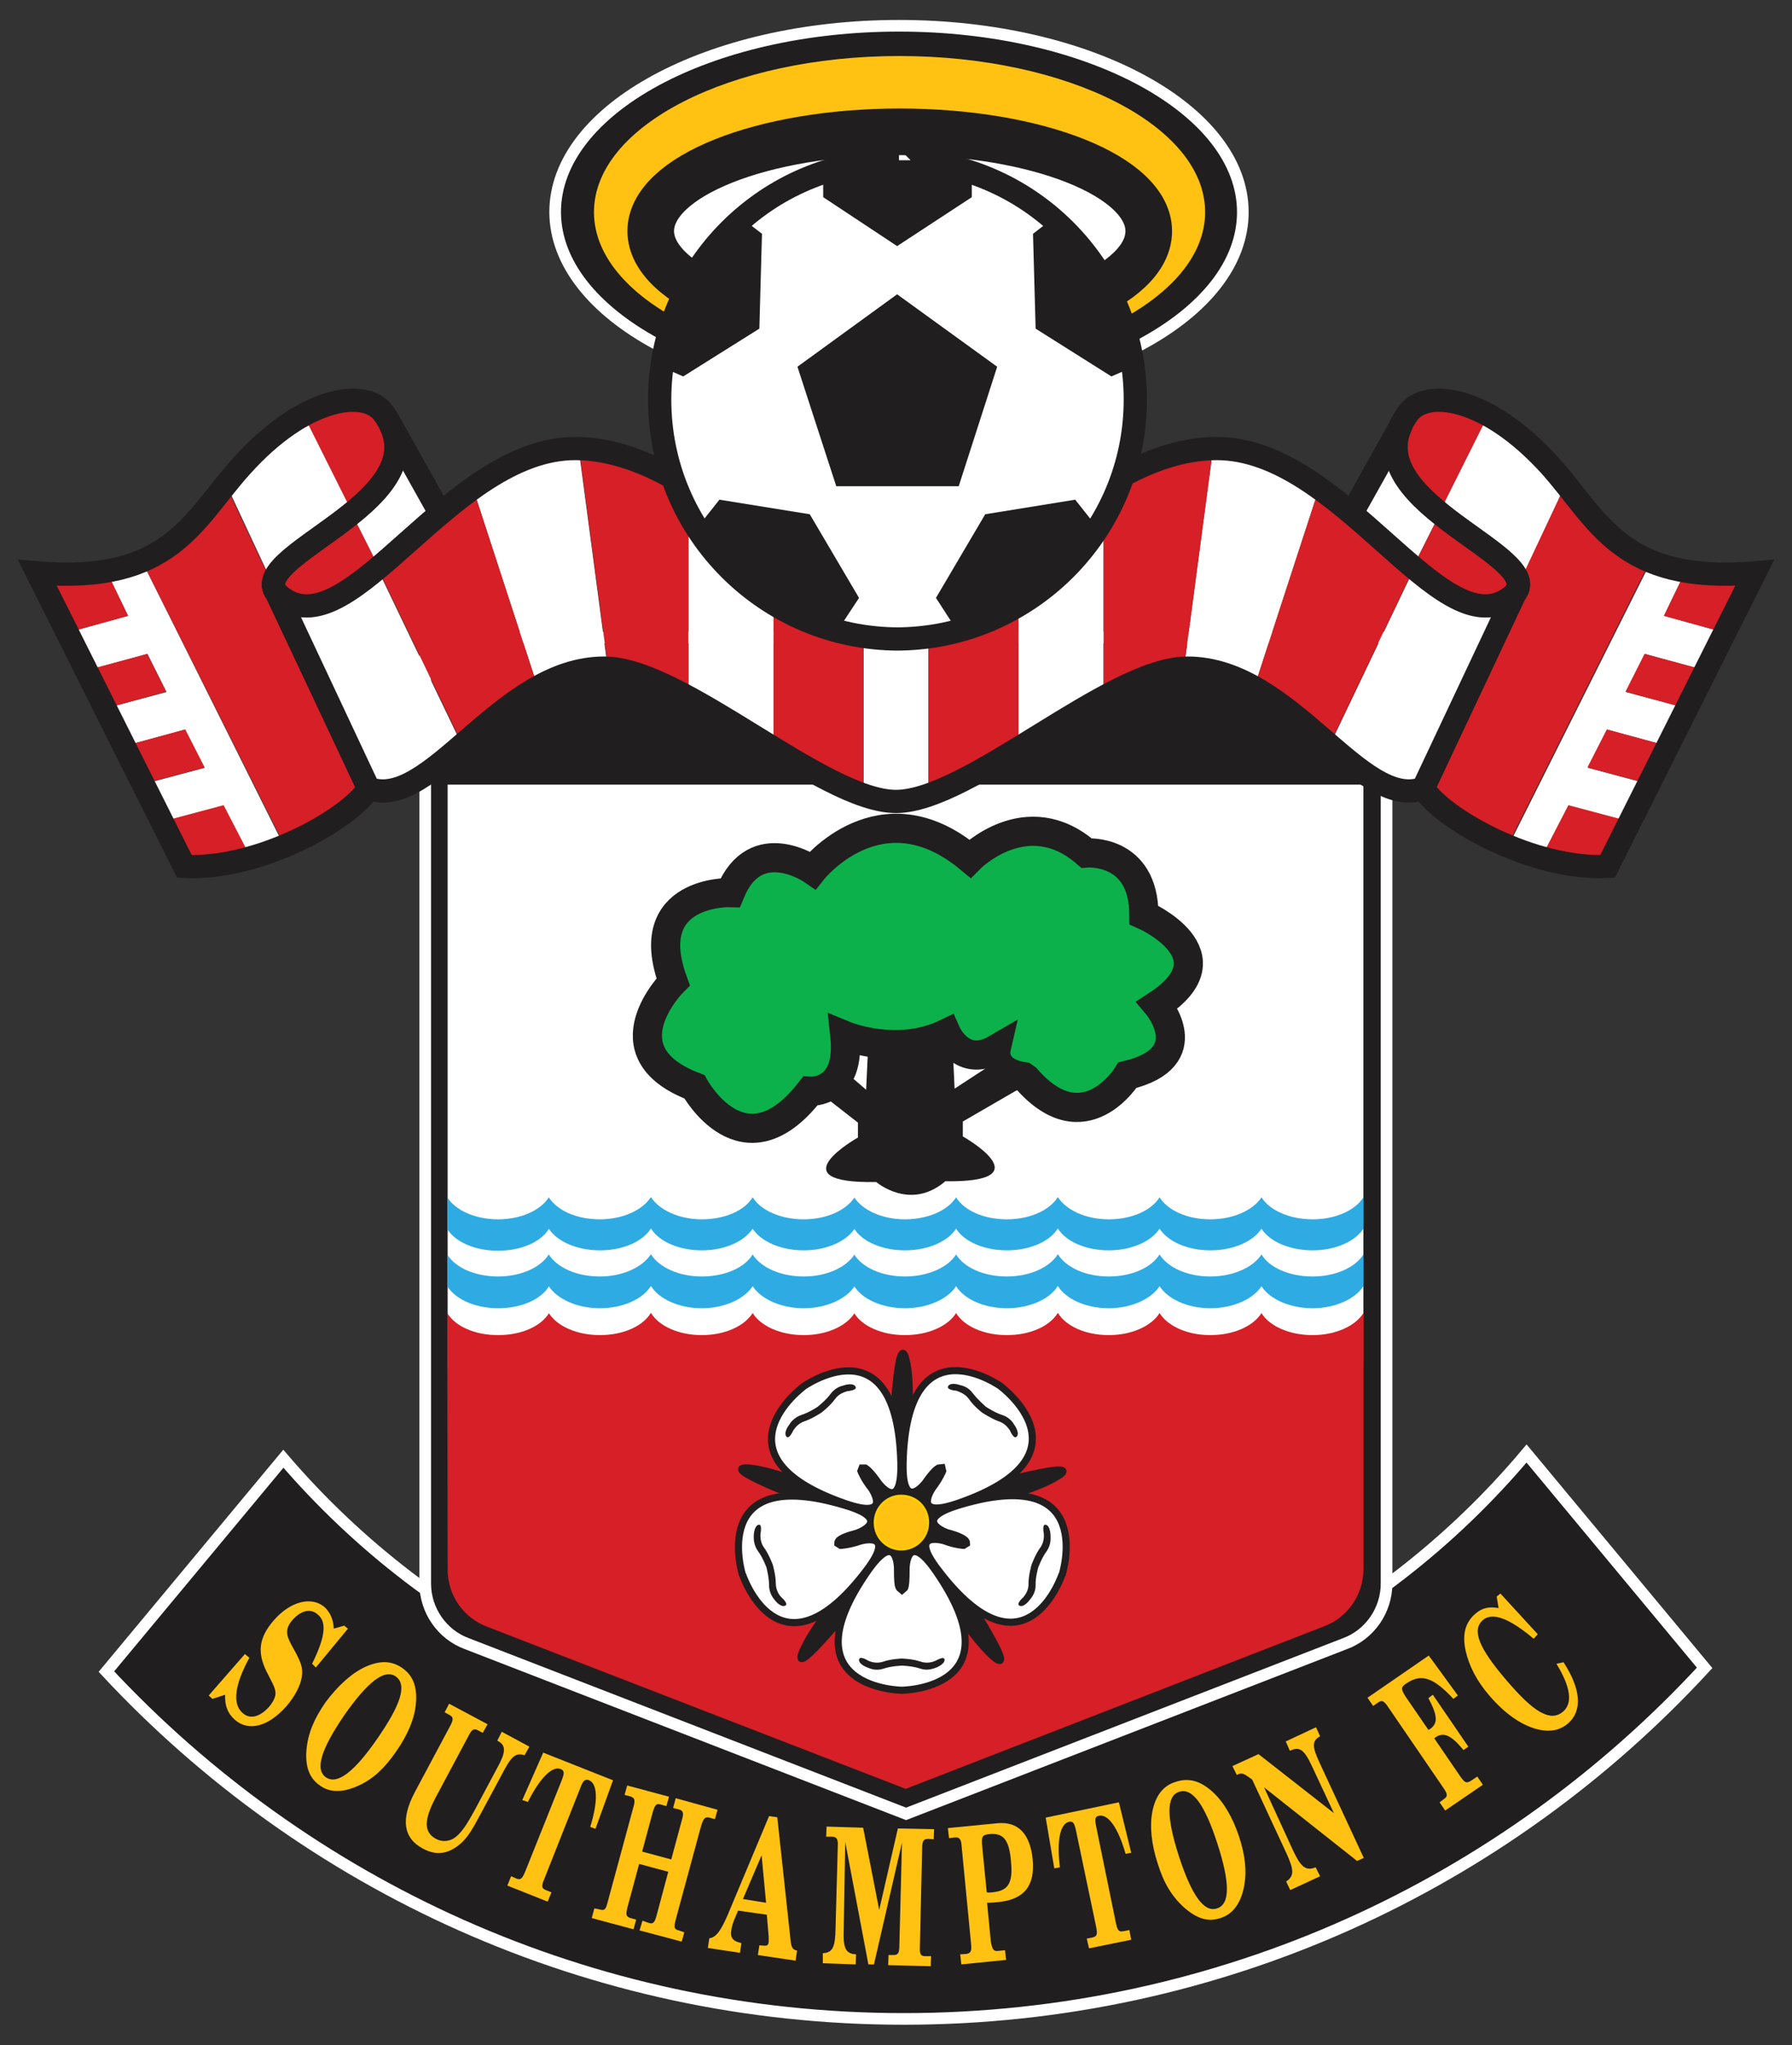 <?xml version="1.0" encoding="utf-8"?>
<!-- Generator: Adobe Illustrator 23.0.6, SVG Export Plug-In . SVG Version: 6.00 Build 0)  -->
<svg version="1.1" id="Ebene_1" xmlns="http://www.w3.org/2000/svg" xmlns:xlink="http://www.w3.org/1999/xlink" x="0px" y="0px"
	 viewBox="0 0 480 547.6" style="enable-background:new 0 0 480 547.6;" xml:space="preserve">
<rect x="0" y="0" width="480" height="547.6" fill="#333333" stroke="none"/>
<style type="text/css">
	.st0{fill-rule:evenodd;clip-rule:evenodd;fill:#211E1F;}
	.st1{fill:none;stroke:#FFFFFF;stroke-width:3.118;}
	.st2{fill-rule:evenodd;clip-rule:evenodd;fill:#FFFFFF;}
	.st3{fill-rule:evenodd;clip-rule:evenodd;fill:#D61F26;}
	.st4{fill-rule:evenodd;clip-rule:evenodd;fill:#2EABE2;}
	.st5{fill:none;stroke:#211E1F;stroke-width:1.907;}
	.st6{fill-rule:evenodd;clip-rule:evenodd;fill:#FFC213;}
	.st7{fill:none;stroke:#FFCB04;stroke-width:0.756;}
	.st8{fill-rule:evenodd;clip-rule:evenodd;fill:#0CB14B;}
	.st9{fill:none;stroke:#211E1F;stroke-width:7.81;}
	.st10{fill:none;stroke:#211E1F;stroke-width:6.226;}
	.st11{fill:none;stroke:#211E1F;stroke-width:2.647139e-03;}
	.st12{fill:none;stroke:#211E1F;stroke-width:12.489;}
</style>
<path class="st0" d="M408.9,389.2c-40,47.6-100,77.8-167.1,77.8c-66.4,0-125.8-29.6-165.9-76.4l-47.4,57
	c53.3,57.2,129.3,93,213.6,93c84.8,0,161.2-36.2,214.5-94L408.9,389.2"/>
<path class="st1" d="M408.9,389.2c-40,47.6-100,77.8-167.1,77.8c-66.4,0-125.8-29.6-165.9-76.4l-47.4,57
	c53.3,57.2,129.3,93,213.6,93c84.8,0,161.2-36.2,214.5-94L408.9,389.2z"/>
<path class="st0" d="M371.4,170.7V424c0,7.3-4.6,13.7-11.1,16.1l-117.6,45.6l-117.7-45.6c-6.5-2.4-11.1-8.8-11.1-16.1l0-253.3
	L371.4,170.7"/>
<path class="st1" d="M371.4,170.7V424c0,7.3-4.6,13.7-11.1,16.1l-117.6,45.6l-117.7-45.6c-6.5-2.4-11.1-8.8-11.1-16.1l0-253.3
	C113.8,170.7,371.4,170.7,371.4,170.7z"/>
<polyline class="st2" points="119.9,366.2 119.9,210.1 365.2,210.1 365.2,366.2 119.9,366.2 "/>
<path class="st3" d="M365.2,351.6c-2.2,3.5-7.5,5.9-13.6,5.9c-6.2,0-11.6-2.4-13.7-5.9c-2.2,3.5-7.5,5.9-13.7,5.9
	c-6.2,0-11.4-2.4-13.6-5.9c-2.2,3.5-7.5,5.9-13.6,5.9c-6.2,0-11.5-2.4-13.6-5.9h-0.1c-2.1,3.5-7.4,5.9-13.6,5.9
	c-6.2,0-11.5-2.4-13.6-5.9c-2.2,3.5-7.5,5.9-13.7,5.9c-6.2,0-11.5-2.4-13.6-5.9h0.1c-2.2,3.5-7.5,5.9-13.6,5.9
	c-6.2,0-11.5-2.4-13.7-5.9c-2.2,3.5-7.5,5.9-13.6,5.9c-6.2,0-11.5-2.4-13.6-5.9h-0.1c-2.1,3.5-7.4,5.9-13.6,5.9
	c-6.2,0-11.5-2.4-13.7-5.9v0.1c-2.2,3.5-7.4,5.8-13.6,5.8c-6.3,0-11.5-2.4-13.6-5.9v-0.3l0.1,69c0,7,4.4,13,10.6,15.3L242.6,479
	l112-43.5c6.2-2.3,10.6-8.3,10.6-15.3v-69L365.2,351.6"/>
<path class="st4" d="M365.2,344.4c-2.2,3.4-7.5,5.9-13.6,5.9c-6.2,0-11.6-2.5-13.7-5.9c-2.2,3.4-7.5,5.9-13.7,5.9
	c-6.2,0-11.4-2.5-13.6-5.9c-2.2,3.4-7.5,5.9-13.6,5.9c-6.2,0-11.5-2.5-13.6-5.9h-0.1c-2.1,3.4-7.4,5.9-13.6,5.9
	c-6.2,0-11.5-2.5-13.6-5.9c-2.2,3.4-7.5,5.9-13.7,5.9c-6.2,0-11.5-2.5-13.6-5.9h0.1c-2.2,3.4-7.5,5.9-13.6,5.9
	c-6.2,0-11.5-2.5-13.7-5.9c-2.2,3.4-7.5,5.9-13.6,5.9c-6.2,0-11.5-2.5-13.6-5.9h-0.1c-2.1,3.4-7.4,5.9-13.6,5.9
	c-6.2,0-11.5-2.5-13.7-5.9v0.1c-2.2,3.5-7.4,5.8-13.6,5.8c-6.3,0-11.5-2.5-13.6-5.9v-8.5c2.1,3.5,7.4,5.9,13.6,5.9
	c6.1,0,11.4-2.4,13.6-5.9c2.2,3.5,7.4,5.9,13.7,5.9c6.1,0,11.4-2.5,13.6-5.9h0.1c2.2,3.5,7.5,5.9,13.6,5.9c6.2,0,11.5-2.4,13.6-5.9
	c2.2,3.5,7.5,5.9,13.7,5.9c6.2,0,11.4-2.5,13.6-5.9h-0.1c2.2,3.5,7.4,5.9,13.6,5.9c6.1,0,11.5-2.4,13.7-5.9
	c2.1,3.5,7.4,5.9,13.6,5.9c6.2,0,11.5-2.5,13.6-5.9h0.1c2.2,3.5,7.4,5.9,13.6,5.9c6.2,0,11.4-2.4,13.6-5.9c2.2,3.5,7.4,5.9,13.6,5.9
	c6.2,0,11.5-2.5,13.7-5.9c2.1,3.5,7.4,5.9,13.7,5.9c6.1,0,11.4-2.4,13.6-5.9V344.4"/>
<path class="st4" d="M365.2,329c-2.2,3.4-7.5,5.8-13.6,5.8c-6.2,0-11.6-2.4-13.7-5.8c-2.2,3.4-7.5,5.8-13.7,5.8
	c-6.2,0-11.4-2.4-13.6-5.8c-2.2,3.4-7.5,5.8-13.6,5.8c-6.2,0-11.5-2.4-13.6-5.8h-0.1c-2.1,3.4-7.4,5.8-13.6,5.8
	c-6.2,0-11.5-2.4-13.6-5.8c-2.2,3.4-7.5,5.8-13.7,5.8c-6.2,0-11.5-2.4-13.6-5.8h0.1c-2.2,3.4-7.5,5.8-13.6,5.8
	c-6.2,0-11.5-2.4-13.7-5.8c-2.2,3.4-7.5,5.8-13.6,5.8c-6.2,0-11.5-2.4-13.6-5.8h-0.1c-2.1,3.4-7.4,5.8-13.6,5.8
	c-6.2,0-11.5-2.4-13.7-5.8v0.1c-2.2,3.5-7.4,5.8-13.6,5.8c-6.3,0-11.5-2.4-13.6-5.8v-8.5c2.1,3.4,7.4,5.9,13.6,5.9
	c6.1,0,11.4-2.4,13.6-5.9c2.2,3.5,7.4,5.9,13.7,5.9c6.1,0,11.4-2.5,13.6-5.9h0.1c2.2,3.4,7.5,5.9,13.6,5.9c6.2,0,11.5-2.4,13.6-5.9
	c2.2,3.5,7.5,5.9,13.7,5.9c6.2,0,11.4-2.5,13.6-5.9h-0.1c2.2,3.4,7.4,5.9,13.6,5.9c6.1,0,11.5-2.4,13.7-5.9
	c2.1,3.5,7.4,5.9,13.6,5.9c6.2,0,11.5-2.5,13.6-5.9h0.1c2.2,3.4,7.4,5.9,13.6,5.9c6.2,0,11.4-2.4,13.6-5.9c2.2,3.5,7.4,5.9,13.6,5.9
	c6.2,0,11.5-2.5,13.7-5.9c2.1,3.4,7.4,5.9,13.7,5.9c6.1,0,11.4-2.4,13.6-5.9V329"/>
<path class="st0" d="M260.5,430.2c0,0,12,18.8,5.7,13.5c-4.6-4-10.9-13.1-15.5-20.7l-24.7,9.6c0,0-14.2,17.2-11,9.6
	c2.3-5.5,9.3-14.4,15-21.2l-16.9-20.4c0,0-20.8-8.1-12.5-7.5c5.4,0.4,16.6,4.5,24.7,7.7l14.1-22.4c0,0,1.3-22.3,3.3-14.3
	c1.4,5.5,0.9,17.4,0.3,26.2l25.8,6.3c0,0,21.6-5.7,14.5-1.3c-4.9,3.1-15.7,6.3-24.3,8.4L260.5,430.2"/>
<path class="st5" d="M260.5,430.2c0,0,12,18.8,5.7,13.5c-4.6-4-10.9-13.1-15.5-20.7l-24.7,9.6c0,0-14.2,17.2-11,9.6
	c2.3-5.5,9.3-14.4,15-21.2l-16.9-20.4c0,0-20.8-8.1-12.5-7.5c5.4,0.4,16.6,4.5,24.7,7.7l14.1-22.4c0,0,1.3-22.3,3.3-14.3
	c1.4,5.5,0.9,17.4,0.3,26.2l25.8,6.3c0,0,21.6-5.7,14.5-1.3c-4.9,3.1-15.7,6.3-24.3,8.4L260.5,430.2z"/>
<path class="st2" d="M240.9,425.2c0.2,0.4,0.4,0.6,0.7,0.6c0.3,0,0.5-0.2,0.7-0.6c0.3-0.6,0.5-2.1,0.4-5.3c0,0,0.2-10.5,8,0.8
	c22,31.8-9.3,31.9-9.3,31.9h0.3c0,0-31.4-0.2-9.3-31.9c7.9-11.3,8-0.8,8-0.8C240.3,423.1,240.5,424.6,240.9,425.2L240.9,425.2"/>
<path class="st5" d="M240.9,425.2l0.7,0.6l0.7-0.6c0.3-0.6,0.4-2.1,0.4-5.3c0,0,0.2-10.5,8,0.8c22,31.8-9.3,31.9-9.3,31.9h0.3
	c0,0-31.4-0.2-9.3-31.9c7.9-11.3,8-0.8,8-0.8C240.4,423.1,240.5,424.6,240.9,425.2L240.9,425.2L240.9,425.2z"/>
<path class="st2" d="M224.7,412.5c-0.3,0.3-0.4,0.6-0.3,0.8c0.1,0.3,0.3,0.5,0.8,0.5h0c0.7,0,2.2-0.1,5.1-1.1c0,0,10.1-3.1,1.8,7.8
	c-23.4,30.8-33.2,1.1-33.2,1.1v0.2c0,0-9.5-29.9,27.5-18.7c13.2,3.9,3.2,7.4,3.2,7.4C226.6,411.3,225.3,411.9,224.7,412.5"/>
<path class="st5" d="M224.7,412.5c-0.3,0.3-0.3,0.8-0.3,0.8l0.8,0.5h0c0,0,2.2-0.1,5.1-1.1c0,0,10.1-3.1,1.8,7.8
	c-23.4,30.8-33.2,1.1-33.2,1.1v0.2c0,0-9.5-29.9,27.5-18.7c13.2,3.9,3.2,7.4,3.2,7.4C226.6,411.3,225.3,411.9,224.7,412.5z"/>
<path class="st2" d="M231.8,393.1c-0.3-0.2-0.7-0.2-0.9,0c-0.3,0.2-0.3,0.5-0.3,0.8v0c0.2,0.8,0.8,2.1,2.8,4.6c0,0,6,8.6-7,4.1
	c-36.5-12.7-11.2-31.3-11.2-31.3l-0.2,0.1c0,0,25.4-18.3,26.3,20.4c0.3,13.8-6,5.3-6,5.3C233.5,394.5,232.4,393.5,231.8,393.1"/>
<path class="st5" d="M231.8,393.1h-0.9l-0.3,0.8v0c0,0,0.8,2.1,2.8,4.6c0,0,6,8.6-7,4.1c-36.5-12.7-11.2-31.3-11.2-31.3l-0.2,0.1
	c0,0,25.4-18.3,26.3,20.4c0.3,13.8-6,5.3-6,5.3C233.5,394.5,232.4,393.5,231.8,393.1z"/>
<path class="st2" d="M252.5,393.9c0.1-0.3,0-0.7-0.2-0.9c-0.2-0.1-0.6-0.1-0.9,0.1c-0.6,0.3-1.7,1.3-3.5,3.9c0,0-6.3,8.4-6-5.3
	c0.9-38.6,26.3-20.4,26.3-20.4l-0.2-0.1c0,0,25.3,18.6-11.3,31.3c-12.9,4.5-6.9-4.1-6.9-4.1C251.7,395.9,252.4,394.6,252.5,393.9"/>
<path class="st5" d="M252.5,393.9l-0.2-0.9l-0.9,0.1c-0.6,0.3-1.7,1.3-3.5,3.9c0,0-6.3,8.4-6-5.3c0.9-38.6,26.3-20.4,26.3-20.4
	l-0.2-0.1c0,0,25.3,18.6-11.3,31.3c-12.9,4.5-6.9-4.1-6.9-4.1C251.7,395.9,252.5,393.9,252.5,393.9z"/>
<path class="st2" d="M258.1,413.8c0.4,0,0.7-0.2,0.8-0.5c0.1-0.2,0-0.5-0.3-0.8c-0.5-0.5-1.8-1.3-4.9-2.1c0,0-10-3.4,3.2-7.4
	c37.1-11.2,27.6,18.7,27.6,18.7l0-0.2c0,0-9.8,29.7-33.2-1.1c-8.4-10.9,1.7-7.8,1.7-7.8C255.9,413.7,257.4,413.9,258.1,413.8"/>
<path class="st5" d="M258.1,413.8l0.8-0.5c0,0,0-0.5-0.3-0.8c-0.5-0.5-1.8-1.3-4.9-2.1c0,0-10-3.4,3.2-7.4
	c37.1-11.2,27.6,18.7,27.6,18.7l0-0.2c0,0-9.8,29.7-33.2-1.1c-8.4-10.9,1.7-7.8,1.7-7.8C255.9,413.7,258.1,413.8,258.1,413.8z"/>
<path class="st0" d="M220.1,378.2c0,0-2.4,1.6-4.4,2.3c-2,0.6-2.9,2.1-3.2,2.5c0,0-1.2,2.7-1.9,1.6c-0.8-1.1,0.8-3.1,0.8-3.1
	c0.2-0.4,1.2-1.9,3.2-2.6c2-0.6,4.4-2.2,4.4-2.2c0,0,2.3-1.8,3.5-3.5c1.3-1.7,2.9-2.1,3.4-2.2c0,0,2.4-0.9,3.2,0.2
	c0.8,1.1-2.1,1.3-2.1,1.3c-0.5,0.2-2.2,0.5-3.4,2.2C222.4,376.4,220.1,378.2,220.1,378.2"/>
<path class="st0" d="M263,378.2c0,0-2.2-1.7-3.4-3.5c-1.2-1.7-3-2.1-3.4-2.3c0,0-2.9-0.2-2.2-1.3c0.8-1.1,3.2-0.2,3.2-0.2
	c0.5,0.1,2.2,0.5,3.4,2.2c1.3,1.7,3.5,3.6,3.5,3.6c0,0,2.4,1.6,4.4,2.2c2,0.7,2.9,2.1,3.1,2.5c0,0,1.6,2.1,0.8,3.2
	c-0.8,1.1-1.9-1.6-1.9-1.6c-0.3-0.4-1.2-1.9-3.2-2.5C265.4,379.8,263,378.2,263,378.2"/>
<path class="st0" d="M276.3,419c0,0,1-2.7,2.2-4.4c1.3-1.6,1.1-3.5,1.1-3.9c0,0-0.6-2.8,0.6-2.4c1.2,0.4,1.2,3,1.2,3
	c0,0.5,0.2,2.2-1,4c-1.3,1.7-2.3,4.4-2.3,4.4s-0.8,2.8-0.7,4.8c0,2.1-1.2,3.4-1.5,3.8c0,0-1.5,2.1-2.7,1.7c-1.3-0.4,0.9-2.3,0.9-2.3
	c0.3-0.4,1.5-1.7,1.4-3.8C275.5,421.8,276.3,419,276.3,419"/>
<path class="st0" d="M241.6,444.1c0,0,2.9,0.1,4.9,0.8c2,0.7,3.6,0,4.1-0.2c0,0,2.5-1.5,2.4-0.2c0,1.2-2.4,2.1-2.4,2.1
	c-0.5,0.1-2,0.9-4.1,0.2c-2-0.7-4.9-0.8-4.9-0.8s-2.9,0.1-4.9,0.8c-2,0.7-3.6,0-4.1-0.2c0,0-2.5-0.8-2.5-2.1c0-1.4,2.5,0.2,2.5,0.2
	c0.5,0.2,2.1,0.9,4.1,0.2C238.7,444.2,241.6,444.1,241.6,444.1"/>
<path class="st0" d="M207,419c0,0,0.8,2.8,0.8,4.9c0,2.1,1.1,3.4,1.5,3.8c0,0,2.2,1.9,0.9,2.3c-1.3,0.4-2.8-1.7-2.8-1.7
	c-0.3-0.4-1.4-1.7-1.4-3.8c0-2.1-0.7-4.8-0.7-4.8s-1-2.7-2.3-4.4c-1.2-1.7-1.1-3.5-1.1-4c0,0,0-2.5,1.2-3c1.2-0.4,0.6,2.4,0.6,2.4
	c0,0.4-0.2,2.3,1.1,3.9C206,416.3,207,419,207,419"/>
<path class="st6" d="M241.4,400.6c-3.9,0-7,3.2-7,7.1c0,4,3.2,7.1,7,7.1c3.9,0,7.1-3.1,7.1-7.1C248.5,403.7,245.4,400.6,241.4,400.6
	"/>
<path class="st7" d="M241.4,400.6c-3.9,0-7,3.2-7,7.1c0,4,3.2,7.1,7,7.1c3.9,0,7.1-3.1,7.1-7.1C248.5,403.7,245.4,400.6,241.4,400.6
	z"/>
<path class="st0" d="M254.8,272.4l0.9,19.1l16.1-10.5l5.1,8.3l-19,11v4c0,0,22.1,12.4-4.8,12l0,0.1c-9.4,7.9-18.4,0.1-18.4,0.1
	c-27,0.5-4.9-11.9-4.9-11.9v-4L213,287.5l4-8.6l15,12.9l0.9-19.1L254.8,272.4"/>
<path class="st8" d="M274.9,288.8c15.6,17.9,27.1-0.9,27.1-0.9c19.8-4.8,8-18.8,8-18.8c20.6-13.5-3.6-24.1-3.6-24.1
	c-0.2-17.9-15.4-16.6-15.4-16.6c-16-13.9-31.2,1.5-31.2,1.5c-23.9-19.9-42.1,3.1-42.1,3.1s-15.3-10.6-22.1,6c0,0-24.3-0.7-15.3,23.9
	c0,0-18.8,18.8,5.7,28.1c0,0,13.1,24.2,31,1.2c0,0,11,0.7,9.3-14.9c0,0,14,5.8,27.2-0.6c0,0,4.2,9.5,13.3,4.2c0,0-1.4,6.1,7.4,7.4
	L274.9,288.8"/>
<path class="st9" d="M274.9,288.8c15.6,17.9,27.1-0.9,27.1-0.9c19.8-4.8,8-18.8,8-18.8c20.6-13.5-3.6-24.1-3.6-24.1
	c0-17.9-15.4-16.6-15.4-16.6c-16-13.9-31.2,1.5-31.2,1.5c-23.9-19.9-42.1,3.1-42.1,3.1s-15.3-10.6-22.1,6c0,0-24.3-0.7-15.3,23.9
	c0,0-18.8,18.8,5.7,28.1c0,0,13.1,24.2,31,1.2c0,0,11,0.7,9.3-14.9c0,0,14,5.8,27.2-0.6c0,0,4.2,9.5,13.3,4.2c0,0-1.4,6.1,7.4,7.4
	L274.9,288.8z"/>
<path class="st6" d="M65.6,442.9l1.2,1c-4,7.3-4.6,12.4-1.8,14.8c2,1.8,4.7,1,7.1-1.7c1-1.2,1.7-2.5,1.7-3.6c0-1.5-1.1-3.2-2.4-5.8
	c-2.4-4.9-2.3-8.9,2-13.8c4.3-4.9,9.9-6.5,13.5-3.5c1.5,1.4,2.4,3.3,2.5,5.8l2.8-0.8l1,0.8l-8.6,10.4l-1-1
	c3.4-6.9,4.1-11.1,1.5-13.2c-1.9-1.7-4.4-1.1-6.7,1.4c-2.8,3.2-1.2,5.1,0.9,9c1.1,2.2,2,3.9,1.5,6.5c-0.4,2.3-1.8,5-4.1,7.7
	c-4.7,5.3-10,6.9-13.8,3.6c-1.9-1.7-2.7-3.7-2.6-6.7l-3.4,1.1l-1-0.9L65.6,442.9"/>
<path class="st6" d="M97.7,446.4c3.9-1.8,7.1-1.8,10,0.2c2.9,2,4.1,5,3.7,9.5c-0.3,4-2.2,8.5-5.3,12.9c-3.1,4.5-6.1,7.3-10,9.1
	c-4.1,1.9-7.7,2-10.4,0c-2.8-1.9-4-5-3.6-9.6c0.4-4.4,2-8.2,5.1-12.7C90.5,451.4,94.1,448.1,97.7,446.4 M87.3,475.9
	c3,2.1,7.6-1.4,13.8-10.4c6.3-9.1,8-14.4,4.9-16.6c-3-2.1-7.5,1.4-13.8,10.4C86,468.4,84.3,473.8,87.3,475.9z"/>
<path class="st6" d="M129.3,464l-1.3-0.7c-1.2-0.6-1.7-0.1-2.6,1.7l-8.7,16.3c-3.1,5.9-3.3,9.3,0.1,11.1c1.5,0.8,3.1,0.7,4.5,0
	c2.2-1.3,3.7-3.8,5.9-7.8l6.3-11.8c1.8-3.4,2.2-5.4-0.1-6.6c0,0-0.1-0.1-0.2-0.1l1.2-2.4l7.4,4l-1.3,2.3c-2.3-0.8-3.5,0.4-5.3,3.7
	l-6.5,12.1c-1.9,3.5-3.3,6.2-5.5,8c-3.2,2.7-6.4,3.1-9.9,1.2c-5.3-2.8-6-7.9-2.2-15.1l9.4-17.6c1-1.8,1-2.5-0.1-3.1l-1.3-0.7
	l1.2-2.3l10.3,5.5L129.3,464"/>
<path class="st6" d="M157.8,476.7c-1-0.4-1.6,0-2.3,1.9l-9.7,24.5c-0.8,1.9-0.8,2.5,0.4,3l1.5,0.6l-1,2.5l-10.8-4.3l1-2.5l1.4,0.6
	c1.2,0.5,1.6,0,2.4-1.9l9.8-24.5c0.7-1.8,0.7-2.5-0.3-2.9c-2.2-0.9-5.5,2.2-8.8,8.8l-1.5-0.5l5.6-12.7l18.7,7.4l-4.7,13l-1.4-0.5
	C160.3,482.1,160,477.6,157.8,476.7"/>
<path class="st6" d="M173.8,514.9c1.2,0.4,1.6-0.2,2.1-2.1l3.1-11.6l-7.8-2.1l-3.1,11.5c-0.5,2-0.5,2.6,0.8,3l1.5,0.4l-0.7,2.6
	l-11.2-3l0.7-2.6l1.5,0.3c1.3,0.4,1.6-0.1,2.1-2.1l6.8-25.1c0.6-2,0.5-2.7-0.8-3.1l-1.5-0.4l0.7-2.5l11.2,3l-0.7,2.5l-1.5-0.4
	c-1.3-0.4-1.6,0.2-2.2,2.2l-2.8,10.4l7.8,2.1l2.8-10.4c0.6-1.9,0.5-2.7-0.8-3l-1.5-0.4l0.7-2.6l11.2,3.1l-0.7,2.5l-1.5-0.4
	c-1.2-0.3-1.6,0.3-2.2,2.2l-6.8,25.1c-0.5,2-0.5,2.6,0.8,2.9l1.5,0.5l-0.7,2.5l-11.3-3l0.8-2.6L173.8,514.9"/>
<path class="st6" d="M203.4,520.9l1.5,0.1c0.7,0,0.9-0.3,1-1c0-0.4,0-0.8,0-1.4l-0.5-5.9l-7.7-1.1l-1.1,2.6
	c-0.3,0.8-0.6,1.8-0.7,2.5c-0.4,2.3,0.5,3.1,2.7,3.6l-0.4,2.6l-8.6-1.3l0.4-2.6c1.9-0.2,3.2-2.3,4.9-6.2l11.1-26.5l2.2,0.3l3.6,33.3
	c0.2,1.6,0.6,2.2,1.7,2.4l-0.4,2.7l-10.1-1.5L203.4,520.9 M199,508.5l6.2,1l-1.2-12.7L199,508.5z"/>
<path class="st6" d="M226,516.7c-0.2,4.7,0.4,6.5,3.3,6.6l-0.1,2.7l-8.8-0.3v-2.7c2.7-0.1,3.3-1.8,3.4-6.4l0.6-22
	c0.1-2-0.1-2.7-1.5-2.8l-1.6,0l0.1-2.7l9.8,0.3l4.3,22l5-21.8l9.7,0.2l-0.1,2.7l-1.5-0.1c-1.3,0-1.6,0.6-1.6,2.7l-0.6,26
	c-0.1,2,0.1,2.7,1.4,2.7l1.6,0l-0.1,2.7l-11.4-0.3l0.1-2.7h1.3c1.3,0,1.6-0.6,1.6-2.6l0.7-27.5l-7.5,32.6l-1.5,0l-6.2-32.8
	L226,516.7"/>
<path class="st6" d="M267.3,522.4l1.9-0.2l0.3,2.6l-12,1.2l-0.3-2.7l1.6-0.1c1.3-0.2,1.5-0.8,1.3-2.8l-2.5-25.8
	c-0.1-2-0.5-2.7-1.8-2.6l-1.6,0.2l-0.3-2.7l13.3-1.3c5.5-0.5,8.7,2.8,9.4,9.6c0.7,7.2-2.3,10.8-9.1,11.5c-0.9,0.1-1.9,0.2-3.1,0.2
	l1,10.4C265.8,522,266.1,522.5,267.3,522.4 M264.3,506.7c0.3,0.1,0.8,0.1,1.5,0c4.1-0.4,5.6-2.2,5-8.3c-0.5-5.9-2.1-7.6-5.7-7.3
	c-2,0.2-2.3,0.6-2,3.4L264.3,506.7z"/>
<path class="st6" d="M294.4,486.2c-1.1,0.2-1.2,0.8-0.8,2.8l5.3,25.9c0.4,2,0.8,2.5,2.1,2.2l1.5-0.3l0.5,2.6l-11.3,2.3l-0.6-2.6
	l1.5-0.3c1.3-0.3,1.4-0.9,1-2.9l-5.4-25.8c-0.4-1.9-0.8-2.5-1.8-2.3c-2.4,0.5-3.4,4.9-2.5,12.2l-1.5,0.3l-2.3-13.6l19.6-4.1
	l3.3,13.5l-1.5,0.3C299.5,489.4,296.8,485.7,294.4,486.2"/>
<path class="st6" d="M308.7,484.9c0.9-4.2,2.9-6.8,6.3-7.8c3.4-1.1,6.5-0.3,9.8,2.7c3,2.7,5.4,6.9,7.1,12c1.7,5.2,2.1,9.4,1.3,13.5
	c-0.9,4.5-3.1,7.3-6.3,8.3c-3.3,1.1-6.3,0.2-9.8-2.9c-3.2-2.9-5.4-6.5-7-11.7C308.4,493.8,307.9,488.9,308.7,484.9 M326,511
	c3.5-1.1,3.5-6.8,0.1-17.3c-3.4-10.5-6.7-15.1-10.3-13.9c-3.4,1.1-3.4,6.8,0,17.3C319.2,507.5,322.5,512.2,326,511z"/>
<path class="st6" d="M344.5,503.8c2.3-1.5,2-3.2,0.2-7.3l-9.3-20l-1-0.7c-1-0.7-1.7-1.2-2.8-0.7l-0.3,0.2l-1.2-2.4l7-3.2l20.2,15.8
	l-5.8-12.4c-2.1-4.5-3.3-5.6-6-4.3l-1.1-2.5l8.1-3.8l1.1,2.4c-2.3,1.3-2.1,2.9-0.1,7.2l11.8,25.4l-1.8,0.8l-24.9-19.7l7.8,17
	c2,4.2,3.3,5.5,6,4.4l1.2,2.4l-8,3.7L344.5,503.8"/>
<path class="st6" d="M390.5,454l-1.2,0.9c-5.4-5.8-8.6-6.8-12.5-4.2c-1.5,1-1.7,1.4-0.3,3.6l6.1,8.9c0.2-0.1,0.3-0.1,0.4-0.2
	c2.3-1.5,2-3.8-0.4-8.3l1.2-0.9l9.5,13.9l-1.3,0.9c-3.3-4-5.3-4.9-7.5-3.4c-0.1,0.1-0.3,0.2-0.3,0.3l6.9,10.1c1.2,1.7,1.6,2,2.8,1.3
	l1.8-1.2l1.5,2.2l-10.1,6.9l-1.5-2.2l1.2-0.9c1.1-0.7,0.9-1.4-0.2-3l-14.7-21.5c-1.1-1.7-1.7-2.1-2.8-1.3l-1.3,0.9l-1.5-2.2
	l16.4-11.3L390.5,454"/>
<path class="st6" d="M420,461.5c-2,1.7-4.5,2.3-7.5,1.7c-4.5-0.9-9.2-4.1-13.5-9.1c-3.4-3.9-5.5-8-6.4-12c-1-4.5-0.1-7.7,2.6-10
	c1.7-1.5,3.6-2,6.2-1.5l-0.5-3.1l1-0.8l10,10.9l-1.1,1.2c-6.5-5.5-11.1-7.2-13.6-5c-3.1,2.7-1,7.6,6.3,16.1
	c7.3,8.6,11.8,11.3,15.2,8.4c2.6-2.3,2-6.6-1.8-12.8l1.9-0.4C423.5,452.3,423.9,458.1,420,461.5"/>
<path class="st2" d="M28.5,152.9l5.8,12L18,169.4l5.1,10.2l16.4-4.5l5.1,10.2l-16.4,4.4l5,10.1l16.4-4.4l5.2,10.2l-16.5,4.4
	l5.1,10.1l16.4-4.3l7.3,14.1c3.1-0.9,6.2-1.9,9.1-3.1L38,150.2C35.2,151.4,32.1,152.3,28.5,152.9"/>
<path class="st2" d="M73.4,157.1c-1.1-5.4,11.2-11.9,21.1-19.8l-13.1-26.2c-5.2,2.8-10.9,7.3-16.6,13.7c-1.5,1.6-2.9,3.2-4.2,4.9
	L73.4,157.1"/>
<path class="st3" d="M102.7,110.6c-3.2-4.3-11.3-4.9-21.4,0.5l13.1,26.2C103.5,129.9,110.5,121.1,102.7,110.6"/>
<path class="st3" d="M38,150.2l38.3,76.4c10.7-4.4,19.6-10.7,22.5-15.4l-16.5-35l-8.2-17.4c-0.4-0.6-0.6-1.1-0.8-1.6l-12.9-27.4
	C54.1,137.7,48.5,145.7,38,150.2"/>
<path class="st3" d="M28.5,152.9c-5.2,0.9-11.2,1.1-18.5,0.5l8,16l16.3-4.5L28.5,152.9"/>
<polyline class="st3" points="39.4,175.1 23.1,179.5 28.2,189.7 44.5,185.2 39.4,175.1 "/>
<polyline class="st3" points="49.6,195.3 33.2,199.8 38.3,209.9 54.8,205.5 49.6,195.3 "/>
<path class="st3" d="M43.4,220l6,12c5.8,0.3,11.9-0.6,17.8-2.3l-7.3-14.1L43.4,220"/>
<path class="st2" d="M94.2,137.5l7.3,14.5c5.2-4.3,10.7-9.5,16.6-14.4l-13.6-24.3C109.3,122.7,102.6,130.7,94.2,137.5"/>
<path class="st3" d="M74.1,158.8c0.4,0.6,0.9,1,1.7,1.5c7.3,5.2,15.9-0.1,25.7-8.3l-7.3-14.5C83.4,146.2,69.7,153.1,74.1,158.8"/>
<path class="st10" d="M74.1,158.8c-8.2-10.6,45.7-25,28.6-48.2c-4.8-6.6-21.1-4.6-38,14.2c-13.1,14.5-18.9,31.6-54.7,28.6L49.4,232
	c19.9,1,44.1-12.6,49.4-20.9L74.1,158.8z"/>
<path class="st10" d="M118,137.6c-16.9,14.2-31,30.6-42.2,22.7c-0.7-0.5-1.3-1-1.7-1.5c-7.9-10.1,41.5-23.9,30.3-45.5L118,137.6z"/>
<path class="st2" d="M451.5,152.9l-5.8,12l16.3,4.5l-5,10.2l-16.4-4.5l-5.1,10.2l16.4,4.4l-5,10.1l-16.4-4.4l-5.1,10.2l16.4,4.4
	l-5.1,10.1l-16.5-4.3l-7.3,14.1c-3.1-0.9-6.1-1.9-9-3.1l38.3-76.4C444.8,151.4,447.9,152.3,451.5,152.9"/>
<path class="st2" d="M406.6,157.1c1.1-5.4-11.2-11.9-21.1-19.8l13.1-26.2c5.1,2.8,10.9,7.3,16.7,13.7c1.4,1.6,2.8,3.2,4.1,4.9
	L406.6,157.1"/>
<path class="st3" d="M377.2,110.6c3.2-4.3,11.4-4.9,21.4,0.5l-13.1,26.2C376.4,129.9,369.4,121.1,377.2,110.6"/>
<path class="st3" d="M442,150.2l-38.3,76.4c-10.7-4.4-19.6-10.7-22.6-15.4l24.6-52.4c0.4-0.6,0.6-1.1,0.7-1.6l12.9-27.4
	C425.9,137.7,431.4,145.7,442,150.2"/>
<path class="st3" d="M451.5,152.9c5.1,0.9,11.2,1.1,18.5,0.5l-8,16l-16.3-4.5L451.5,152.9"/>
<polyline class="st3" points="440.5,175.1 456.9,179.5 451.8,189.7 435.4,185.2 440.5,175.1 "/>
<polyline class="st3" points="430.4,195.3 446.8,199.8 441.7,209.9 425.2,205.5 430.4,195.3 "/>
<path class="st3" d="M436.6,220l-6,12c-5.7,0.3-11.9-0.6-17.8-2.3l7.3-14.1L436.6,220"/>
<path class="st2" d="M385.7,137.5l-7.3,14.5c-5.2-4.3-10.7-9.5-16.5-14.4l13.6-24.3C370.7,122.7,377.4,130.7,385.7,137.5"/>
<path class="st3" d="M405.8,158.8c-0.4,0.6-1,1-1.7,1.5c-7.4,5.2-15.9-0.1-25.7-8.3l7.3-14.5C396.6,146.2,410.3,153.1,405.8,158.8"
	/>
<path class="st10" d="M405.8,158.8c8.2-10.6-45.7-25-28.6-48.2c4.9-6.6,21.1-4.6,38.1,14.2c13,14.5,18.8,31.6,54.7,28.6L430.6,232
	c-19.8,1-44.1-12.6-49.4-20.9L405.8,158.8z"/>
<path class="st10" d="M362,137.6c16.8,14.2,31,30.6,42.2,22.7c0.7-0.5,1.3-1,1.7-1.5c7.9-10.1-41.5-23.9-30.3-45.5L362,137.6z"/>
<path class="st2" d="M289.2,134.9c-3.5,2.8-9.6,6.9-16.5,11.1v54.4c7.7-4.7,15.5-9.7,22.9-13.7v-56.4
	C293.1,132.1,290.8,133.6,289.2,134.9"/>
<path class="st2" d="M325.9,120.2c-0.3,0-0.6,0.1-1,0.1l-7.8,58.8c0.3,0,0.6-0.1,1-0.1c6.4,0,12.3,2.1,17.8,5.3l17.4-53.4
	C344.8,124.7,335.6,120.2,325.9,120.2"/>
<path class="st2" d="M404.2,160.3c-7.3,5.1-15.8,0-25.4-8.1l-22.6,47.3c9.2,8,17.4,14.5,25.1,11.6l24.7-52.4
	C405.4,159.3,404.9,159.8,404.2,160.3"/>
<path class="st2" d="M75.8,160.3c-0.7-0.5-1.3-1-1.7-1.5l24.6,52.4c7.8,2.9,15.9-3.7,25.1-11.6l-22.7-47.3
	C91.5,160.3,83.1,165.4,75.8,160.3"/>
<path class="st2" d="M240,160.2c-2.3,0-5.3-0.8-8.7-2v54.7c3.2,1.1,6.1,1.8,8.7,1.8c2.6,0,5.5-0.7,8.7-1.8v-54.7
	C245.3,159.4,242.2,160.2,240,160.2"/>
<path class="st2" d="M154.1,120.2c-9.7,0-18.9,4.5-27.4,10.6l17.4,53.4c5.5-3.1,11.4-5.3,17.8-5.3c0.3,0,0.6,0.1,0.9,0.1l-7.8-58.8
	C154.7,120.3,154.4,120.2,154.1,120.2"/>
<path class="st2" d="M190.8,134.9c-1.6-1.3-3.8-2.9-6.4-4.6v56.4c7.4,4,15.2,9,22.9,13.7V146C200.4,141.9,194.3,137.8,190.8,134.9"
	/>
<path class="st3" d="M207.2,146v54.4c8.6,5.2,16.9,10,24.1,12.5v-54.7C224.2,155.6,215.2,150.8,207.2,146"/>
<path class="st3" d="M155.1,120.3l7.8,58.8c6.1,0.3,13.5,3.4,21.5,7.7v-56.4C177,125.7,166.4,120.6,155.1,120.3"/>
<path class="st3" d="M101.2,152.2l22.7,47.3c6.2-5.3,12.8-11.2,20.2-15.3l-17.4-53.4C117.5,137.4,109,145.7,101.2,152.2"/>
<path class="st3" d="M248.7,158.2v54.7c7.2-2.4,15.5-7.2,24.1-12.5V146C264.8,150.8,255.8,155.6,248.7,158.2"/>
<path class="st3" d="M295.6,130.4v56.4c8-4.3,15.4-7.4,21.5-7.7l7.8-58.8C313.6,120.6,303,125.7,295.6,130.4"/>
<path class="st3" d="M353.3,130.8l-17.4,53.4c7.3,4.1,14,10,20.2,15.3l22.6-47.3C371,145.7,362.6,137.4,353.3,130.8"/>
<path class="st10" d="M240,214.6c19.7,0,57.4-35.7,78.1-35.7c27.5,0,46.3,38.5,63.1,32.2l24.7-52.4c-0.4,0.6-1,1-1.7,1.5
	c-18.5,13-44.8-40.1-78.3-40.1c-15.6,0-30.2,9.7-36.7,14.8c-9.7,7.7-38.1,25.2-49.2,25.2c-11,0-39.5-17.5-49.2-25.2
	c-6.5-5-21.1-14.8-36.7-14.8c-33.4,0-59.8,53.1-78.3,40.1c-0.7-0.5-1.3-1-1.7-1.5l24.6,52.4c16.8,6.3,35.6-32.2,63.1-32.2
	C182.6,178.9,220.3,214.6,240,214.6z"/>
<path class="st0" d="M240.8,106.7c50.8,0,92.1-22.3,92.1-49.9c0-27.5-41.2-49.9-92.1-49.9c-50.8,0-92.1,22.3-92.1,49.9
	C148.8,84.3,190,106.7,240.8,106.7"/>
<path class="st1" d="M240.8,106.7c50.8,0,92.1-22.3,92.1-49.9c0-27.5-41.2-49.9-92.1-49.9c-50.8,0-92.1,22.3-92.1,49.9
	C148.8,84.3,190,106.7,240.8,106.7z"/>
<path class="st6" d="M240.9,98.6c45.2,0,81.9-18.7,81.9-41.8c0-23.1-36.7-41.8-81.9-41.8c-45.3,0-81.8,18.7-81.8,41.8
	C159.1,79.9,195.7,98.6,240.9,98.6"/>
<path class="st11" d="M240.9,98.6c45.2,0,81.9-18.7,81.9-41.8c0-23.1-36.7-41.8-81.9-41.8c-45.3,0-81.8,18.7-81.8,41.8
	C159.1,79.9,195.7,98.6,240.9,98.6z"/>
<path class="st2" d="M241,88.6c36.8,0,66.7-11.9,66.7-26.7c0-14.7-29.9-26.6-66.7-26.6c-36.8,0-66.7,11.9-66.7,26.6
	C174.4,76.6,204.2,88.6,241,88.6"/>
<path class="st12" d="M241,88.6c36.8,0,66.7-11.9,66.7-26.7c0-14.7-29.9-26.6-66.7-26.6c-36.8,0-66.7,11.9-66.7,26.6
	C174.4,76.6,204.2,88.6,241,88.6z"/>
<path class="st2" d="M240.8,42.9c-35.5,0-64.1,28.8-64.1,64.1c0,35.5,28.7,64.1,64.1,64.1H240c35.4,0,64.1-28.7,64.1-64.1
	c0-35.4-28.8-64.1-64.1-64.1L240.8,42.9"/>
<path class="st10" d="M240.8,42.9c-35.5,0-64.1,28.8-64.1,64.1c0,35.5,28.7,64.1,64.1,64.1H240c35.4,0,64.1-28.7,64.1-64.1
	c0-35.4-28.8-64.1-64.1-64.1C240,42.9,240.8,42.9,240.8,42.9z"/>
<path class="st0" d="M230.1,160.1l-13.2-22.4l-24.2-3.9l-6.1,7.7c0.3,0.4,0.4,0.8,0.7,1.1l1,1.5c8.1,11.4,19.8,20.1,33.5,24.3
	l2.5,0.5L230.1,160.1"/>
<polyline class="st0" points="213.6,98.2 224,130.2 256.8,130.2 267.1,98.2 240.3,78.8 213.6,98.2 "/>
<path class="st0" d="M240.3,65.9L240.3,65.9l20-13.1v-6.5c-6.3-2.1-12.9-3.3-19.9-3.3c-6.9,0.1-13.6,1.2-19.9,3.3v6.5L240.3,65.9"/>
<path class="st0" d="M203.4,88l0.7-25.4l-5.2-4c-2.7,2.3-5.3,4.8-7.5,7.6l-0.3,0.3c-7.3,8.9-12.2,19.8-13.8,31.8l5.7,2.5L203.4,88"
	/>
<path class="st0" d="M263.9,137.7l-13.2,22.4l5.7,8.8l2.4-0.4c13.9-4.3,25.8-13.2,33.9-24.9l0.5-0.8c0.3-0.5,0.6-1,0.9-1.3l-6.1-7.7
	L263.9,137.7"/>
<path class="st0" d="M277.4,88l20.3,12.8l5.7-2.5c-1.7-12-6.6-23-13.9-32l0,0c-2.3-2.8-4.9-5.4-7.6-7.7l-5.2,4L277.4,88"/>
</svg>
